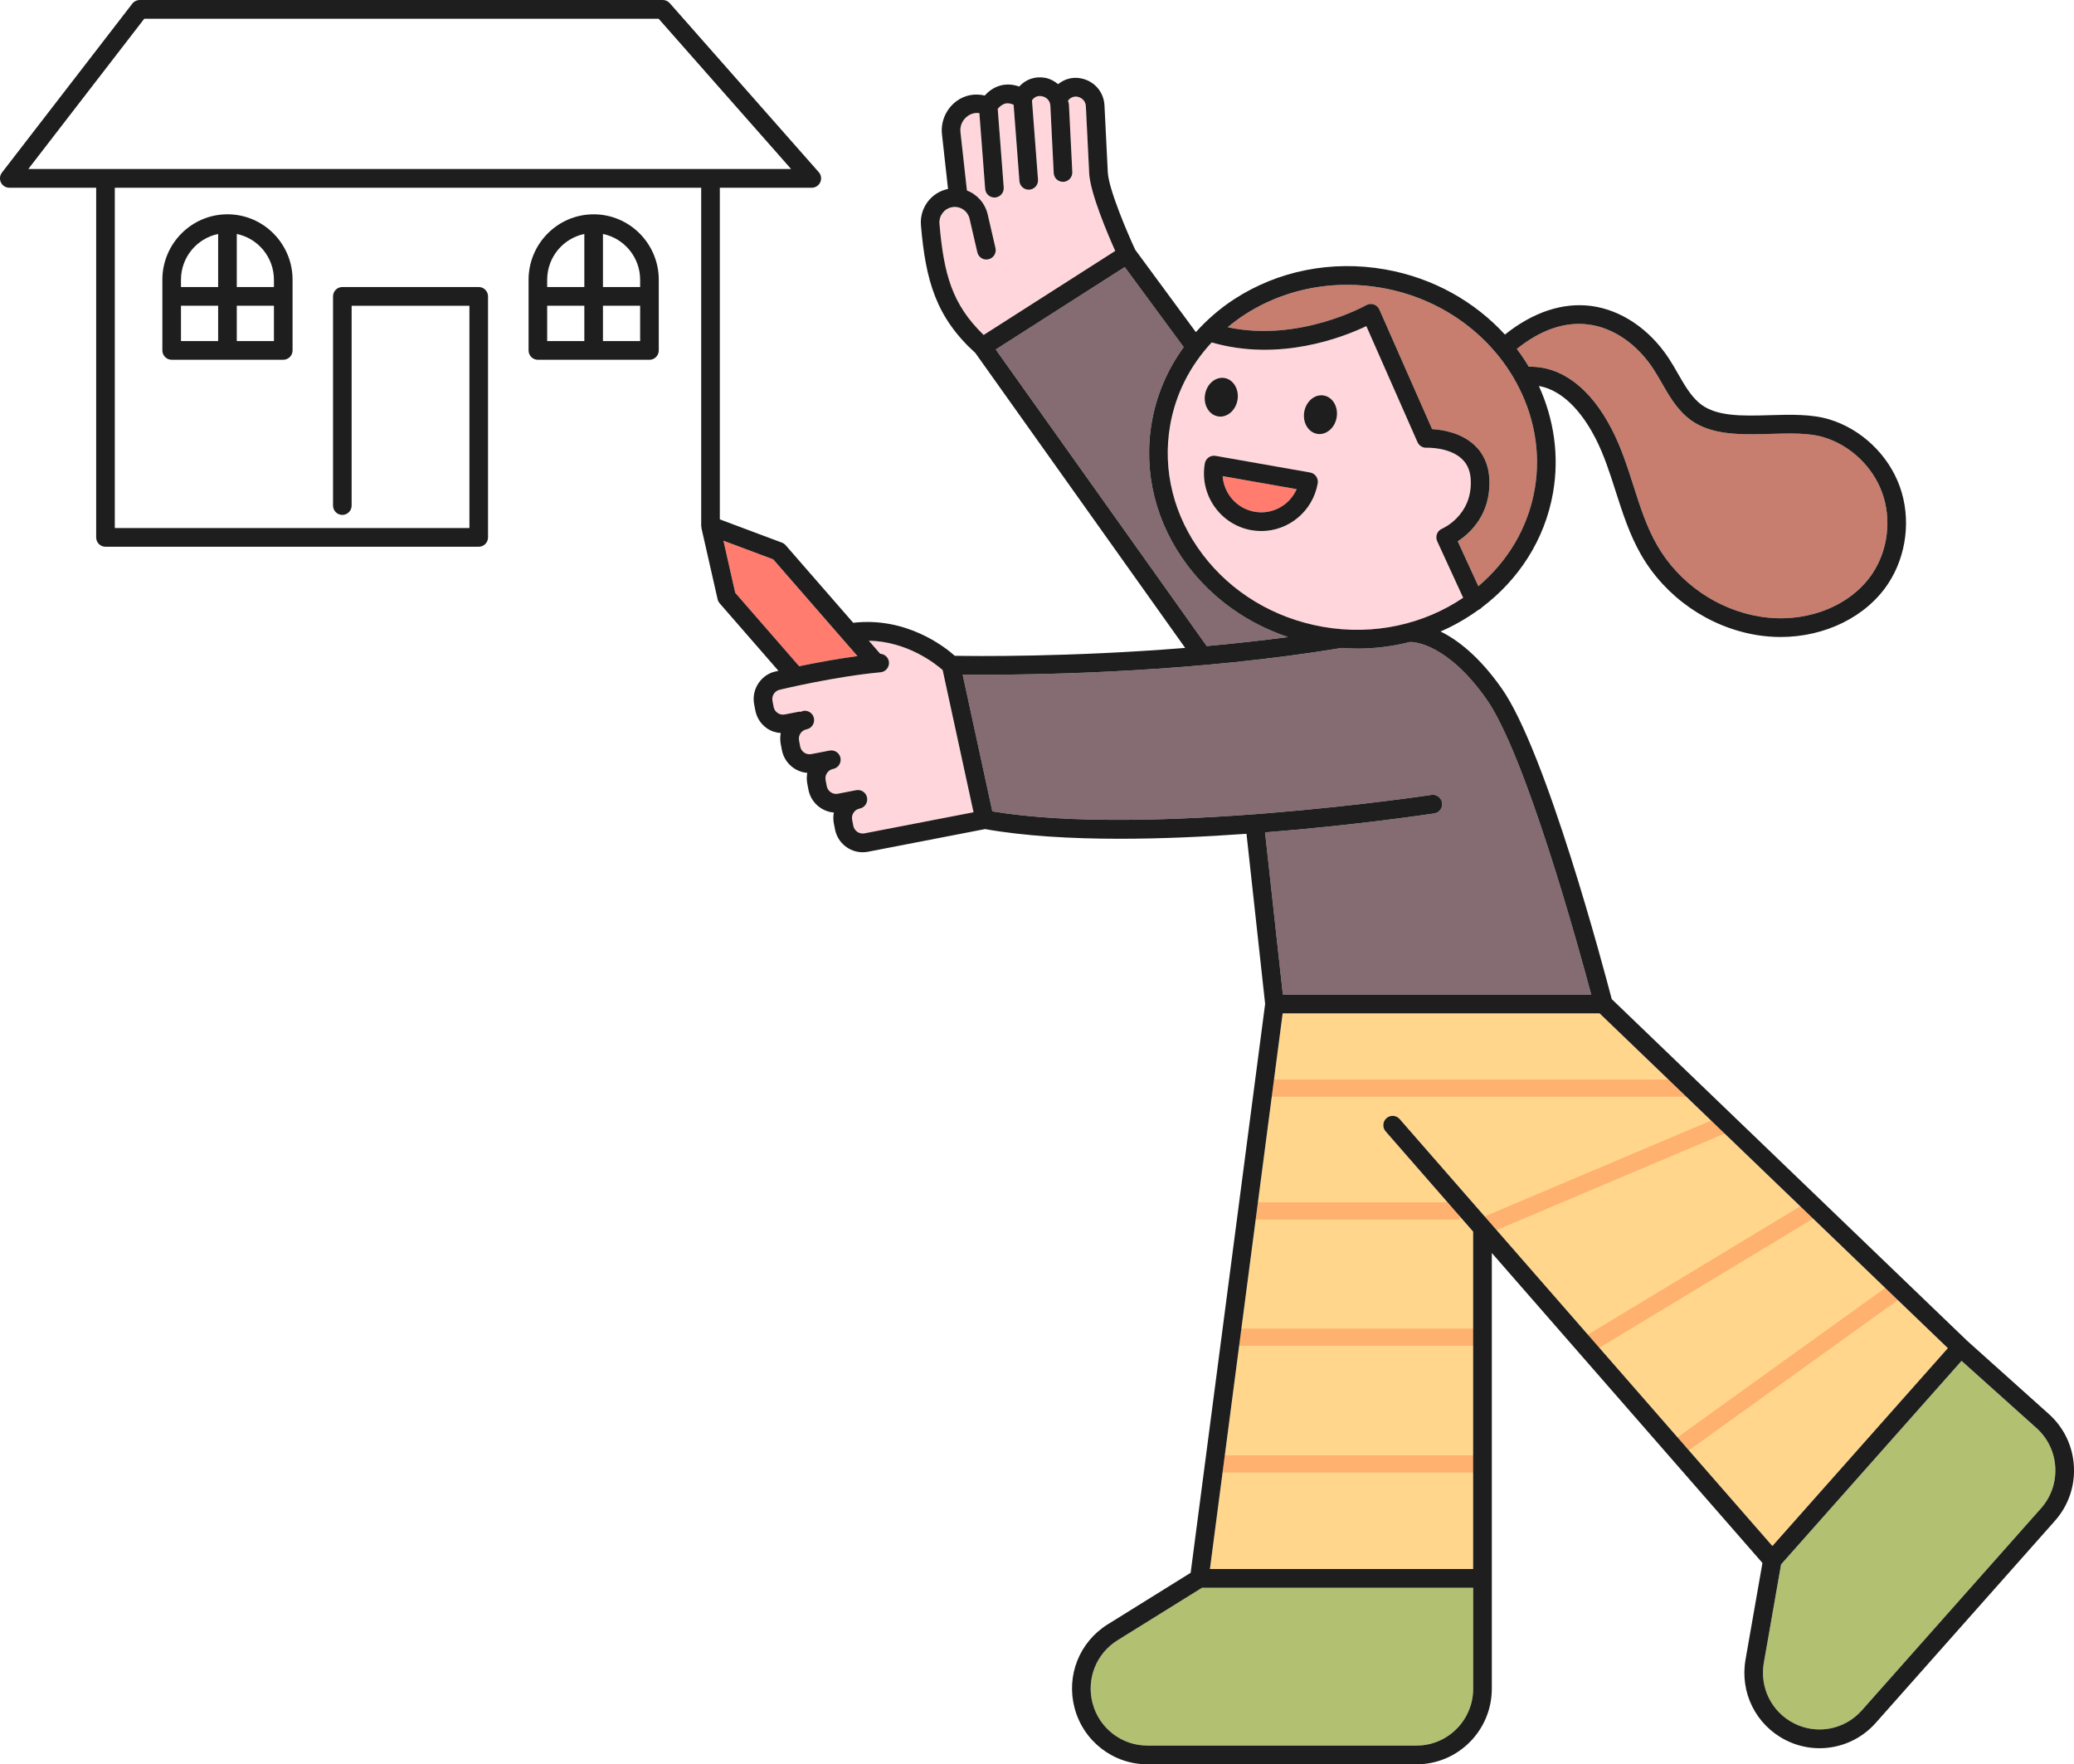 <svg width="281" height="239" viewBox="0 0 281 239" fill="none" xmlns="http://www.w3.org/2000/svg">
<g clip-path="url(#clip0_200_2467)">
<path d="M148.026 230.72C147.163 227.422 148.521 223.999 151.404 222.205L162.85 215.088H199.593V228.758C199.593 233.006 196.156 236.462 191.93 236.462H155.437C151.958 236.462 148.911 234.101 148.024 230.72H148.026Z" fill="#B2C072"/>
<path d="M205.51 47.262C208.779 44.65 212.051 43.528 215.283 43.963C218.608 44.412 221.781 46.592 223.987 49.94C224.401 50.567 224.775 51.226 225.153 51.882C226.064 53.474 227.011 55.123 228.473 56.421C231.405 59.018 235.715 58.895 239.894 58.774C242.566 58.696 245.096 58.626 247.119 59.236C250.717 60.33 253.746 63.217 255.022 66.774C256.298 70.33 255.798 74.495 253.721 77.645C250.742 82.161 244.603 84.531 238.453 83.522C232.665 82.58 227.46 78.973 224.525 73.869C223.1 71.392 222.231 68.676 221.311 65.801C220.503 63.278 219.668 60.671 218.423 58.24C215.517 52.55 211.549 49.572 207.137 49.675C206.639 48.845 206.099 48.036 205.51 47.259V47.262Z" fill="#C77E6E"/>
<path d="M169.977 69.323C167.559 68.897 165.818 66.859 165.652 64.499L175.679 66.265C174.726 68.426 172.403 69.753 169.977 69.323Z" fill="#FF7C6F"/>
<path d="M171.4 112.762C183.698 111.785 193.526 110.311 194.328 110.187C195.015 110.083 195.492 109.437 195.386 108.743C195.28 108.049 194.616 107.577 193.949 107.68C193.565 107.738 155.619 113.439 134.451 109.911L130.429 91.388C131.149 91.396 132.087 91.403 133.241 91.403C141.99 91.403 162.359 91.01 181.799 87.769C182.506 87.82 183.211 87.86 183.908 87.86C186.356 87.86 188.746 87.549 191.03 86.963C191.616 86.945 196.083 87.189 201.374 94.676C206.667 102.162 213.804 128.047 215.593 134.738H173.812L171.4 112.76V112.762Z" fill="#856B72"/>
<path d="M201.793 64.947C201.708 63.012 201.015 61.433 199.726 60.253C197.905 58.582 195.366 58.208 194.035 58.131L186.889 41.924C186.743 41.596 186.467 41.345 186.129 41.234C185.791 41.12 185.419 41.159 185.11 41.337C185.015 41.39 176.06 46.41 166.338 44.327C167.043 43.743 167.777 43.182 168.562 42.671C172.695 39.981 177.528 38.581 182.514 38.581C184.078 38.581 185.656 38.719 187.236 38.997C195.182 40.397 201.631 45.162 205.202 51.395C205.25 51.527 205.313 51.644 205.399 51.75C207.804 56.118 208.824 61.171 207.93 66.303C207.01 71.585 204.216 76.097 200.303 79.41L197.509 73.329C199.168 72.25 201.995 69.706 201.794 64.947H201.793Z" fill="#C77E6E"/>
<path d="M179.232 84.913C172.62 83.748 166.824 80.256 162.916 75.076C159.029 69.926 157.476 63.721 158.54 57.605C159.28 53.359 161.246 49.522 164.171 46.385C173.362 49.056 181.981 45.681 185.123 44.177L192.054 59.898C192.264 60.376 192.761 60.689 193.267 60.652C193.292 60.659 196.291 60.532 198.034 62.135C198.815 62.854 199.219 63.809 199.27 65.055C199.476 69.864 195.429 71.598 195.389 71.615C195.071 71.748 194.82 72.004 194.694 72.325C194.568 72.648 194.581 73.006 194.724 73.32L198.242 80.98C192.989 84.532 186.215 86.141 179.234 84.915L179.232 84.913ZM165.917 51.209C164.704 50.996 163.519 51.986 163.267 53.421C163.017 54.855 163.797 56.193 165.01 56.406C166.223 56.619 167.41 55.63 167.66 54.194C167.91 52.76 167.13 51.422 165.915 51.209H165.917ZM164.694 61.754C164.366 61.697 164.027 61.772 163.752 61.965C163.479 62.158 163.292 62.453 163.234 62.785C162.494 67.024 165.326 71.079 169.543 71.823C169.994 71.903 170.442 71.941 170.886 71.941C174.585 71.941 177.872 69.267 178.532 65.481C178.592 65.148 178.516 64.809 178.322 64.534C178.13 64.26 177.837 64.072 177.506 64.013L164.692 61.757L164.694 61.754ZM179.356 53.577C178.143 53.364 176.956 54.352 176.707 55.788C176.457 57.224 177.238 58.559 178.451 58.774C179.664 58.987 180.851 57.998 181.101 56.562C181.351 55.128 180.571 53.792 179.358 53.577H179.356Z" fill="#FFD6DB"/>
<path d="M241.311 211.922L265.765 184.35L275.912 193.447C277.44 194.816 278.347 196.701 278.463 198.756C278.58 200.81 277.897 202.788 276.533 204.324L252.246 231.708C249.929 234.321 246.147 235.035 243.049 233.447C240.025 231.901 238.39 228.607 238.977 225.247L241.311 211.922Z" fill="#B2C072"/>
<path d="M187.855 151.476C187.332 151.938 187.281 152.741 187.739 153.266L199.595 166.844V212.553H163.933L173.789 137.277H216.728L263.913 182.631L240.141 209.434L189.639 151.594C189.181 151.068 188.38 151.02 187.859 151.478L187.855 151.476Z" fill="#FFD68C"/>
<path d="M257.129 176.111L228.819 196.468L227.283 194.708L255.424 174.472L257.129 176.111Z" fill="#FFB16F"/>
<path d="M245.654 165.081L216.69 182.577L215.136 180.797L243.918 163.413L245.654 165.081Z" fill="#FFB16F"/>
<path d="M233.663 153.556L202.764 166.628L201.154 164.783L231.837 151.801L233.663 153.556Z" fill="#FFB16F"/>
<path d="M165.949 197.149H199.595V199.479H165.644L165.949 197.149Z" fill="#FFB16F"/>
<path d="M168.196 179.979H199.595V182.308H167.892L168.196 179.979Z" fill="#FFB16F"/>
<path d="M170.131 165.204L170.436 162.874H196.127L197.779 164.766V165.204H170.131Z" fill="#FFB16F"/>
<path d="M172.614 146.238H226.05L228.474 148.567H172.309L172.614 146.238Z" fill="#FFB16F"/>
<path d="M117.117 112.893C116.432 113.025 115.742 112.567 115.606 111.863L115.45 111.053C115.315 110.352 115.773 109.672 116.47 109.535H116.471C117.153 109.402 117.602 108.738 117.471 108.049C117.34 107.359 116.678 106.916 115.993 107.044L113.517 107.523C112.84 107.662 112.142 107.201 112.009 106.497L111.854 105.685C111.788 105.344 111.855 104.999 112.051 104.713C112.243 104.427 112.534 104.232 112.872 104.167H112.873C113.555 104.034 114.004 103.37 113.873 102.681C113.741 101.991 113.067 101.548 112.395 101.676L109.919 102.155C109.227 102.288 108.544 101.831 108.411 101.129L108.256 100.317C108.189 99.976 108.261 99.631 108.453 99.345C108.645 99.059 108.938 98.864 109.279 98.799C109.96 98.666 110.409 98.002 110.278 97.313C110.147 96.624 109.495 96.175 108.8 96.306C108.699 96.326 108.62 96.393 108.522 96.42C108.426 96.415 108.332 96.398 108.233 96.415L106.321 96.786C105.99 96.854 105.644 96.784 105.354 96.586C105.068 96.391 104.876 96.099 104.811 95.759L104.656 94.947C104.59 94.606 104.661 94.261 104.853 93.975C105.048 93.689 105.338 93.494 105.679 93.429C105.809 93.398 113.093 91.644 119.298 91.073C119.99 91.008 120.503 90.393 120.439 89.694C120.384 89.06 119.854 88.604 119.252 88.566L117.708 86.793C122.92 86.895 126.713 89.888 127.705 90.76L131.89 110.036L117.112 112.895L117.117 112.893Z" fill="#FFD6DB"/>
<path d="M160.905 76.61C164.327 81.143 169.065 84.471 174.507 86.294C170.786 86.79 167.089 87.191 163.497 87.517L134.911 47.342L152.392 36.177L160.376 47.019C158.201 50.018 156.705 53.447 156.056 57.166C154.866 63.984 156.589 70.889 160.905 76.608V76.61Z" fill="#856B72"/>
<path d="M99.615 80.302L98.016 73.247L104.76 75.771L116.175 88.879C113.229 89.275 110.359 89.82 108.281 90.253L99.615 80.302Z" fill="#FF7C6F"/>
<path d="M127.289 30.32C127.195 29.246 127.915 28.281 128.957 28.076C130.056 27.858 131.116 28.551 131.371 29.649L132.418 34.18C132.575 34.861 133.241 35.297 133.934 35.127C134.611 34.969 135.037 34.286 134.878 33.604L133.83 29.075C133.473 27.522 132.383 26.338 131.01 25.805L130.134 17.911C130.038 17.058 130.401 16.245 131.101 15.735C131.587 15.38 132.147 15.244 132.698 15.334L133.481 25.589C133.53 26.256 134.082 26.76 134.735 26.76C134.77 26.76 134.802 26.76 134.835 26.757C135.53 26.704 136.049 26.093 135.995 25.396L135.182 14.753C135.384 14.505 135.742 14.152 136.22 14.029C136.546 13.944 136.93 14.026 137.334 14.185L138.122 24.527C138.173 25.193 138.726 25.699 139.378 25.699C139.413 25.699 139.444 25.699 139.477 25.695C140.172 25.642 140.692 25.033 140.641 24.334L139.823 13.603C140.255 12.924 140.934 12.996 141.154 13.036C141.688 13.14 142.274 13.537 142.314 14.344L142.767 23.431C142.799 24.13 143.362 24.659 144.092 24.635C144.787 24.599 145.323 24.005 145.287 23.304L144.833 14.219C144.823 14.011 144.745 13.828 144.706 13.631C145.151 13.042 145.758 13.066 145.962 13.102C146.496 13.205 147.082 13.603 147.125 14.412L147.575 23.495C147.733 26.201 150.063 31.671 151.104 33.999L133.279 45.384C128.986 41.237 127.877 37.124 127.291 30.323L127.289 30.32Z" fill="#FFD6DB"/>
<path d="M145.586 231.366C144.437 226.981 146.245 222.435 150.078 220.049L161.319 213.06L171.409 135.991L168.883 112.95C163.362 113.344 157.461 113.624 151.703 113.624C145.144 113.624 138.797 113.259 133.456 112.314L117.597 115.384C117.355 115.431 117.114 115.452 116.875 115.452C115.086 115.452 113.484 114.176 113.13 112.342L112.974 111.53C112.88 111.033 112.885 110.539 112.976 110.071C111.311 109.938 109.864 108.702 109.533 106.973L109.378 106.164C109.283 105.671 109.283 105.177 109.378 104.701C107.713 104.568 106.266 103.332 105.935 101.603L105.78 100.791C105.684 100.29 105.689 99.786 105.786 99.302C105.134 99.252 104.499 99.064 103.942 98.684C103.1 98.11 102.527 97.24 102.335 96.233L102.18 95.421C101.988 94.416 102.196 93.394 102.766 92.548C103.337 91.701 104.202 91.125 105.146 90.945C105.177 90.937 105.298 90.909 105.465 90.869L97.506 81.728C97.368 81.57 97.272 81.379 97.225 81.174L95.033 71.516C95.026 71.483 95.043 71.45 95.038 71.417C95.028 71.355 95.002 71.3 95.002 71.235V25.492C95.002 25.471 95.013 25.452 95.013 25.431H15.554V71.53H63.6V41.42H47.643V68.485C47.643 69.185 47.079 69.753 46.382 69.753C45.685 69.753 45.121 69.185 45.121 68.485V40.15C45.121 39.45 45.685 38.882 46.382 38.882H64.861C65.558 38.882 66.122 39.45 66.122 40.15V72.798C66.122 73.498 65.558 74.066 64.861 74.066H14.292C13.595 74.066 13.03 73.498 13.03 72.798V25.431H1.259C0.779 25.431 0.338 25.154 0.126 24.72C-0.086 24.286 -0.032 23.768 0.261 23.384L17.928 0.491C18.166 0.181 18.537 0 18.926 0H89.8C90.159 0 90.505 0.155 90.743 0.428L110.93 23.321C111.261 23.694 111.342 24.228 111.137 24.682C110.932 25.138 110.483 25.431 109.987 25.431H97.516C97.516 25.452 97.527 25.471 97.527 25.492V70.357L105.94 73.507C106.135 73.582 106.309 73.703 106.448 73.859L115.599 84.366C122.752 83.539 127.94 87.572 129.36 88.837C131.927 88.885 144.926 89.035 160.576 87.769L132.148 47.818C126.796 42.962 125.417 37.986 124.777 30.539C124.573 28.181 126.149 26.063 128.446 25.595L127.625 18.194C127.43 16.448 128.194 14.72 129.619 13.683C130.727 12.874 132.064 12.623 133.421 12.941C133.878 12.432 134.565 11.848 135.553 11.583C136.159 11.42 137.036 11.347 138.092 11.724C138.962 10.753 140.268 10.282 141.629 10.545C142.302 10.675 142.867 10.997 143.36 11.397C144.204 10.719 145.293 10.387 146.433 10.61C148.262 10.961 149.55 12.438 149.643 14.285L150.093 23.357C150.232 25.692 152.772 31.612 153.804 33.829L162.024 44.992C163.522 43.328 165.237 41.821 167.195 40.545C173.158 36.661 180.437 35.225 187.673 36.499C194.209 37.651 199.833 40.883 203.898 45.324C207.706 42.277 211.756 40.936 215.623 41.452C219.671 41.999 223.489 44.585 226.096 48.542C226.538 49.212 226.942 49.916 227.342 50.618C228.193 52.099 228.994 53.501 230.146 54.522C232.327 56.457 235.973 56.358 239.823 56.241C242.589 56.163 245.434 56.08 247.852 56.813C252.198 58.131 255.856 61.621 257.4 65.919C258.941 70.214 258.337 75.247 255.828 79.053C252.839 83.585 247.23 86.293 241.245 86.291C240.191 86.291 239.121 86.206 238.051 86.033C231.523 84.97 225.651 80.901 222.344 75.146C220.785 72.433 219.833 69.46 218.911 66.583C218.1 64.047 217.332 61.652 216.184 59.404C214.894 56.882 212.317 52.958 208.497 52.291C210.518 56.727 211.294 61.701 210.416 66.744C209.3 73.141 205.738 78.534 200.786 82.276C200.674 82.404 200.538 82.512 200.374 82.589C200.364 82.594 200.353 82.592 200.343 82.595C198.744 83.752 197.018 84.752 195.174 85.547C197.438 86.655 200.348 88.849 203.431 93.212C209.499 101.791 217.405 131.651 218.368 135.344L266.523 181.631L277.595 191.556C279.626 193.377 280.831 195.883 280.987 198.613C281.142 201.344 280.23 203.973 278.42 206.015L254.133 233.401C252.152 235.635 249.36 236.825 246.523 236.825C244.956 236.825 243.377 236.462 241.91 235.712C237.888 233.655 235.712 229.274 236.498 224.808L238.789 211.729L202.122 169.737V228.761C202.122 234.407 197.551 239.002 191.935 239.002H155.442C150.819 239.002 146.768 235.863 145.589 231.367L145.586 231.366ZM107.183 22.893L89.234 2.538H19.545L3.838 22.893H107.183ZM104.76 75.771L98.016 73.247L99.614 80.302L108.28 90.253C110.359 89.82 113.229 89.275 116.175 88.879L104.76 75.771ZM127.709 90.759C126.716 89.887 122.925 86.893 117.713 86.792L119.257 88.564C119.859 88.602 120.389 89.058 120.444 89.692C120.508 90.389 119.995 91.007 119.303 91.072C113.098 91.641 105.814 93.396 105.684 93.428C105.344 93.493 105.053 93.687 104.858 93.974C104.666 94.261 104.595 94.606 104.661 94.945L104.816 95.757C104.881 96.097 105.073 96.39 105.359 96.584C105.647 96.781 105.995 96.852 106.326 96.784L108.237 96.413C108.335 96.395 108.429 96.413 108.527 96.418C108.625 96.391 108.704 96.325 108.805 96.305C109.5 96.173 110.152 96.623 110.283 97.312C110.414 97.999 109.965 98.664 109.283 98.797C108.944 98.862 108.65 99.057 108.458 99.343C108.266 99.629 108.194 99.976 108.261 100.315L108.416 101.127C108.549 101.829 109.232 102.289 109.924 102.154L112.4 101.675C113.072 101.546 113.746 101.989 113.878 102.68C114.009 103.368 113.56 104.034 112.878 104.166H112.877C112.539 104.23 112.248 104.425 112.056 104.711C111.86 104.998 111.793 105.342 111.859 105.683L112.014 106.495C112.147 107.199 112.845 107.66 113.522 107.522L115.998 107.043C116.683 106.914 117.345 107.357 117.476 108.048C117.607 108.737 117.158 109.402 116.476 109.534H116.475C115.778 109.67 115.32 110.351 115.455 111.051L115.611 111.861C115.747 112.565 116.437 113.023 117.122 112.891L131.9 110.033L127.714 90.757L127.709 90.759ZM147.572 23.492L147.122 14.409C147.081 13.6 146.493 13.202 145.958 13.099C145.755 13.062 145.147 13.039 144.702 13.628C144.742 13.826 144.82 14.007 144.83 14.215L145.283 23.301C145.32 24.001 144.783 24.595 144.088 24.632C143.358 24.657 142.797 24.126 142.764 23.427L142.311 14.34C142.271 13.533 141.685 13.136 141.15 13.032C140.93 12.992 140.252 12.921 139.82 13.6L140.637 24.331C140.689 25.03 140.169 25.639 139.474 25.692C139.442 25.694 139.409 25.695 139.374 25.695C138.721 25.695 138.17 25.189 138.118 24.524L137.33 14.182C136.925 14.024 136.543 13.943 136.217 14.026C135.738 14.149 135.381 14.502 135.179 14.75L135.992 25.392C136.046 26.09 135.526 26.7 134.831 26.754C134.8 26.755 134.767 26.757 134.732 26.757C134.078 26.757 133.527 26.251 133.477 25.585L132.695 15.33C132.143 15.24 131.584 15.379 131.097 15.731C130.397 16.242 130.035 17.054 130.131 17.908L131.006 25.802C132.382 26.333 133.471 27.517 133.827 29.072L134.874 33.601C135.032 34.283 134.608 34.965 133.931 35.123C133.239 35.291 132.574 34.857 132.415 34.177L131.367 29.646C131.114 28.547 130.053 27.855 128.954 28.073C127.911 28.279 127.191 29.243 127.286 30.316C127.872 37.118 128.981 41.23 133.274 45.377L151.099 33.992C150.058 31.664 147.728 26.195 147.57 23.489L147.572 23.492ZM152.392 36.178L134.911 47.344L163.497 87.519C167.089 87.193 170.786 86.792 174.507 86.296C169.065 84.472 164.327 81.143 160.905 76.612C156.587 70.892 154.866 63.987 156.056 57.17C156.705 53.451 158.199 50.021 160.376 47.023L152.392 36.18V36.178ZM218.423 58.243C219.668 60.674 220.503 63.281 221.311 65.804C222.23 68.681 223.1 71.395 224.525 73.873C227.46 78.974 232.665 82.584 238.453 83.525C244.603 84.532 250.742 82.163 253.721 77.648C255.798 74.498 256.298 70.332 255.022 66.777C253.746 63.22 250.717 60.333 247.119 59.24C245.096 58.627 242.566 58.699 239.894 58.777C235.715 58.897 231.405 59.022 228.473 56.424C227.011 55.126 226.064 53.477 225.152 51.885C224.775 51.227 224.401 50.57 223.987 49.943C221.781 46.595 218.608 44.415 215.283 43.966C212.051 43.532 208.777 44.653 205.51 47.266C206.099 48.043 206.639 48.851 207.137 49.682C211.549 49.578 215.517 52.557 218.423 58.246V58.243ZM207.928 66.303C208.822 61.172 207.802 56.118 205.397 51.75C205.313 51.644 205.248 51.527 205.2 51.395C201.629 45.162 195.181 40.397 187.235 38.997C185.656 38.718 184.078 38.581 182.513 38.581C177.524 38.581 172.693 39.981 168.56 42.671C167.774 43.182 167.041 43.743 166.336 44.327C176.058 46.41 185.013 41.39 185.108 41.337C185.419 41.16 185.79 41.12 186.127 41.234C186.465 41.345 186.741 41.595 186.887 41.924L194.034 58.131C195.364 58.208 197.903 58.584 199.724 60.253C201.013 61.433 201.708 63.012 201.791 64.947C201.991 69.706 199.164 72.25 197.506 73.329L200.3 79.41C204.212 76.097 207.006 71.586 207.926 66.303H207.928ZM198.241 80.98L194.722 73.32C194.58 73.007 194.567 72.648 194.692 72.325C194.818 72.004 195.07 71.748 195.387 71.615C195.427 71.598 199.474 69.864 199.269 65.055C199.217 63.807 198.813 62.852 198.032 62.135C196.289 60.532 193.29 60.659 193.266 60.652C192.761 60.689 192.263 60.376 192.052 59.898L185.121 44.177C181.98 45.68 173.362 49.056 164.169 46.385C161.245 49.522 159.279 53.361 158.539 57.605C157.474 63.721 159.027 69.926 162.915 75.076C166.822 80.256 172.618 83.748 179.231 84.913C186.212 86.14 192.986 84.532 198.239 80.978L198.241 80.98ZM201.374 94.677C196.083 87.193 191.614 86.948 191.03 86.965C188.747 87.551 186.356 87.862 183.908 87.862C183.209 87.862 182.504 87.82 181.799 87.77C162.36 91.01 141.99 91.404 133.241 91.404C132.087 91.404 131.149 91.398 130.429 91.389L134.451 109.913C155.619 113.439 193.565 107.74 193.949 107.682C194.616 107.578 195.28 108.051 195.386 108.745C195.492 109.439 195.017 110.084 194.328 110.189C193.526 110.312 183.698 111.785 171.4 112.763L173.812 134.741H215.593C213.804 128.049 206.667 102.165 201.374 94.679V94.677ZM243.049 233.447C246.147 235.035 249.929 234.321 252.246 231.708L276.533 204.324C277.895 202.788 278.58 200.81 278.463 198.756C278.347 196.701 277.44 194.816 275.912 193.447L265.765 184.35L241.311 211.922L238.977 225.247C238.388 228.607 240.025 231.901 243.049 233.447ZM240.138 209.433L263.91 182.629L216.725 137.276H173.785L163.929 212.551H199.591V166.843L187.736 153.265C187.278 152.739 187.329 151.937 187.852 151.474C188.375 151.017 189.176 151.065 189.633 151.591L240.134 209.431L240.138 209.433ZM199.595 228.76V215.09H162.852L151.405 222.207C148.522 224.001 147.165 227.424 148.027 230.722C148.914 234.103 151.96 236.464 155.44 236.464H191.933C196.159 236.464 199.596 233.008 199.596 228.76H199.595Z" fill="#1E1E1E"/>
<path d="M178.451 58.772C177.238 58.559 176.457 57.223 176.707 55.787C176.956 54.351 178.143 53.362 179.356 53.575C180.57 53.788 181.351 55.126 181.099 56.561C180.849 57.995 179.663 58.985 178.449 58.772H178.451Z" fill="#1E1E1E"/>
<path d="M165.012 56.406C163.799 56.193 163.017 54.855 163.269 53.421C163.519 51.986 164.706 50.996 165.919 51.209C167.132 51.422 167.913 52.76 167.663 54.194C167.413 55.629 166.227 56.619 165.013 56.406H165.012Z" fill="#1E1E1E"/>
<path d="M178.324 64.533C178.516 64.807 178.592 65.148 178.534 65.48C177.873 69.265 174.586 71.939 170.887 71.939C170.444 71.939 169.995 71.901 169.545 71.821C165.33 71.077 162.498 67.024 163.236 62.784C163.292 62.451 163.479 62.157 163.754 61.964C164.027 61.77 164.368 61.696 164.696 61.752L177.509 64.008C177.84 64.067 178.133 64.255 178.325 64.529L178.324 64.533ZM165.652 64.499C165.818 66.857 167.559 68.897 169.977 69.323C172.405 69.753 174.725 68.426 175.679 66.265L165.652 64.499Z" fill="#1E1E1E"/>
<path d="M89.254 37.899V47.47C89.254 48.171 88.689 48.738 87.993 48.738H72.875C72.178 48.738 71.614 48.171 71.614 47.47V37.899C71.614 33.01 75.571 29.032 80.434 29.032C85.296 29.032 89.255 33.01 89.255 37.899H89.254ZM81.693 46.201H86.73V41.418H81.693V46.201ZM81.693 38.882H86.73V37.899C86.73 34.842 84.563 32.285 81.693 31.696V38.882ZM79.169 31.696C76.299 32.285 74.135 34.842 74.135 37.899V38.882H79.169V31.696ZM79.169 41.418H74.135V46.201H79.169V41.418Z" fill="#1E1E1E"/>
<path d="M23.259 48.736C22.562 48.736 21.998 48.169 21.998 47.468V37.897C21.998 33.008 25.955 29.03 30.819 29.03C35.684 29.03 39.639 33.008 39.639 37.897V47.468C39.639 48.169 39.075 48.736 38.378 48.736H23.261H23.259ZM29.556 31.696C26.686 32.285 24.52 34.842 24.52 37.899V38.882H29.556V31.696ZM29.556 41.418H24.52V46.201H29.556V41.418ZM37.115 37.899C37.115 34.842 34.95 32.285 32.08 31.696V38.882H37.115V37.899ZM37.115 41.418H32.08V46.201H37.115V41.418Z" fill="#1E1E1E"/>
</g>
<defs>
<clipPath id="clip0_200_2467">
<rect width="281" height="239" fill="white" transform="matrix(-1 0 0 1 281 0)"/>
</clipPath>
</defs>
</svg>

